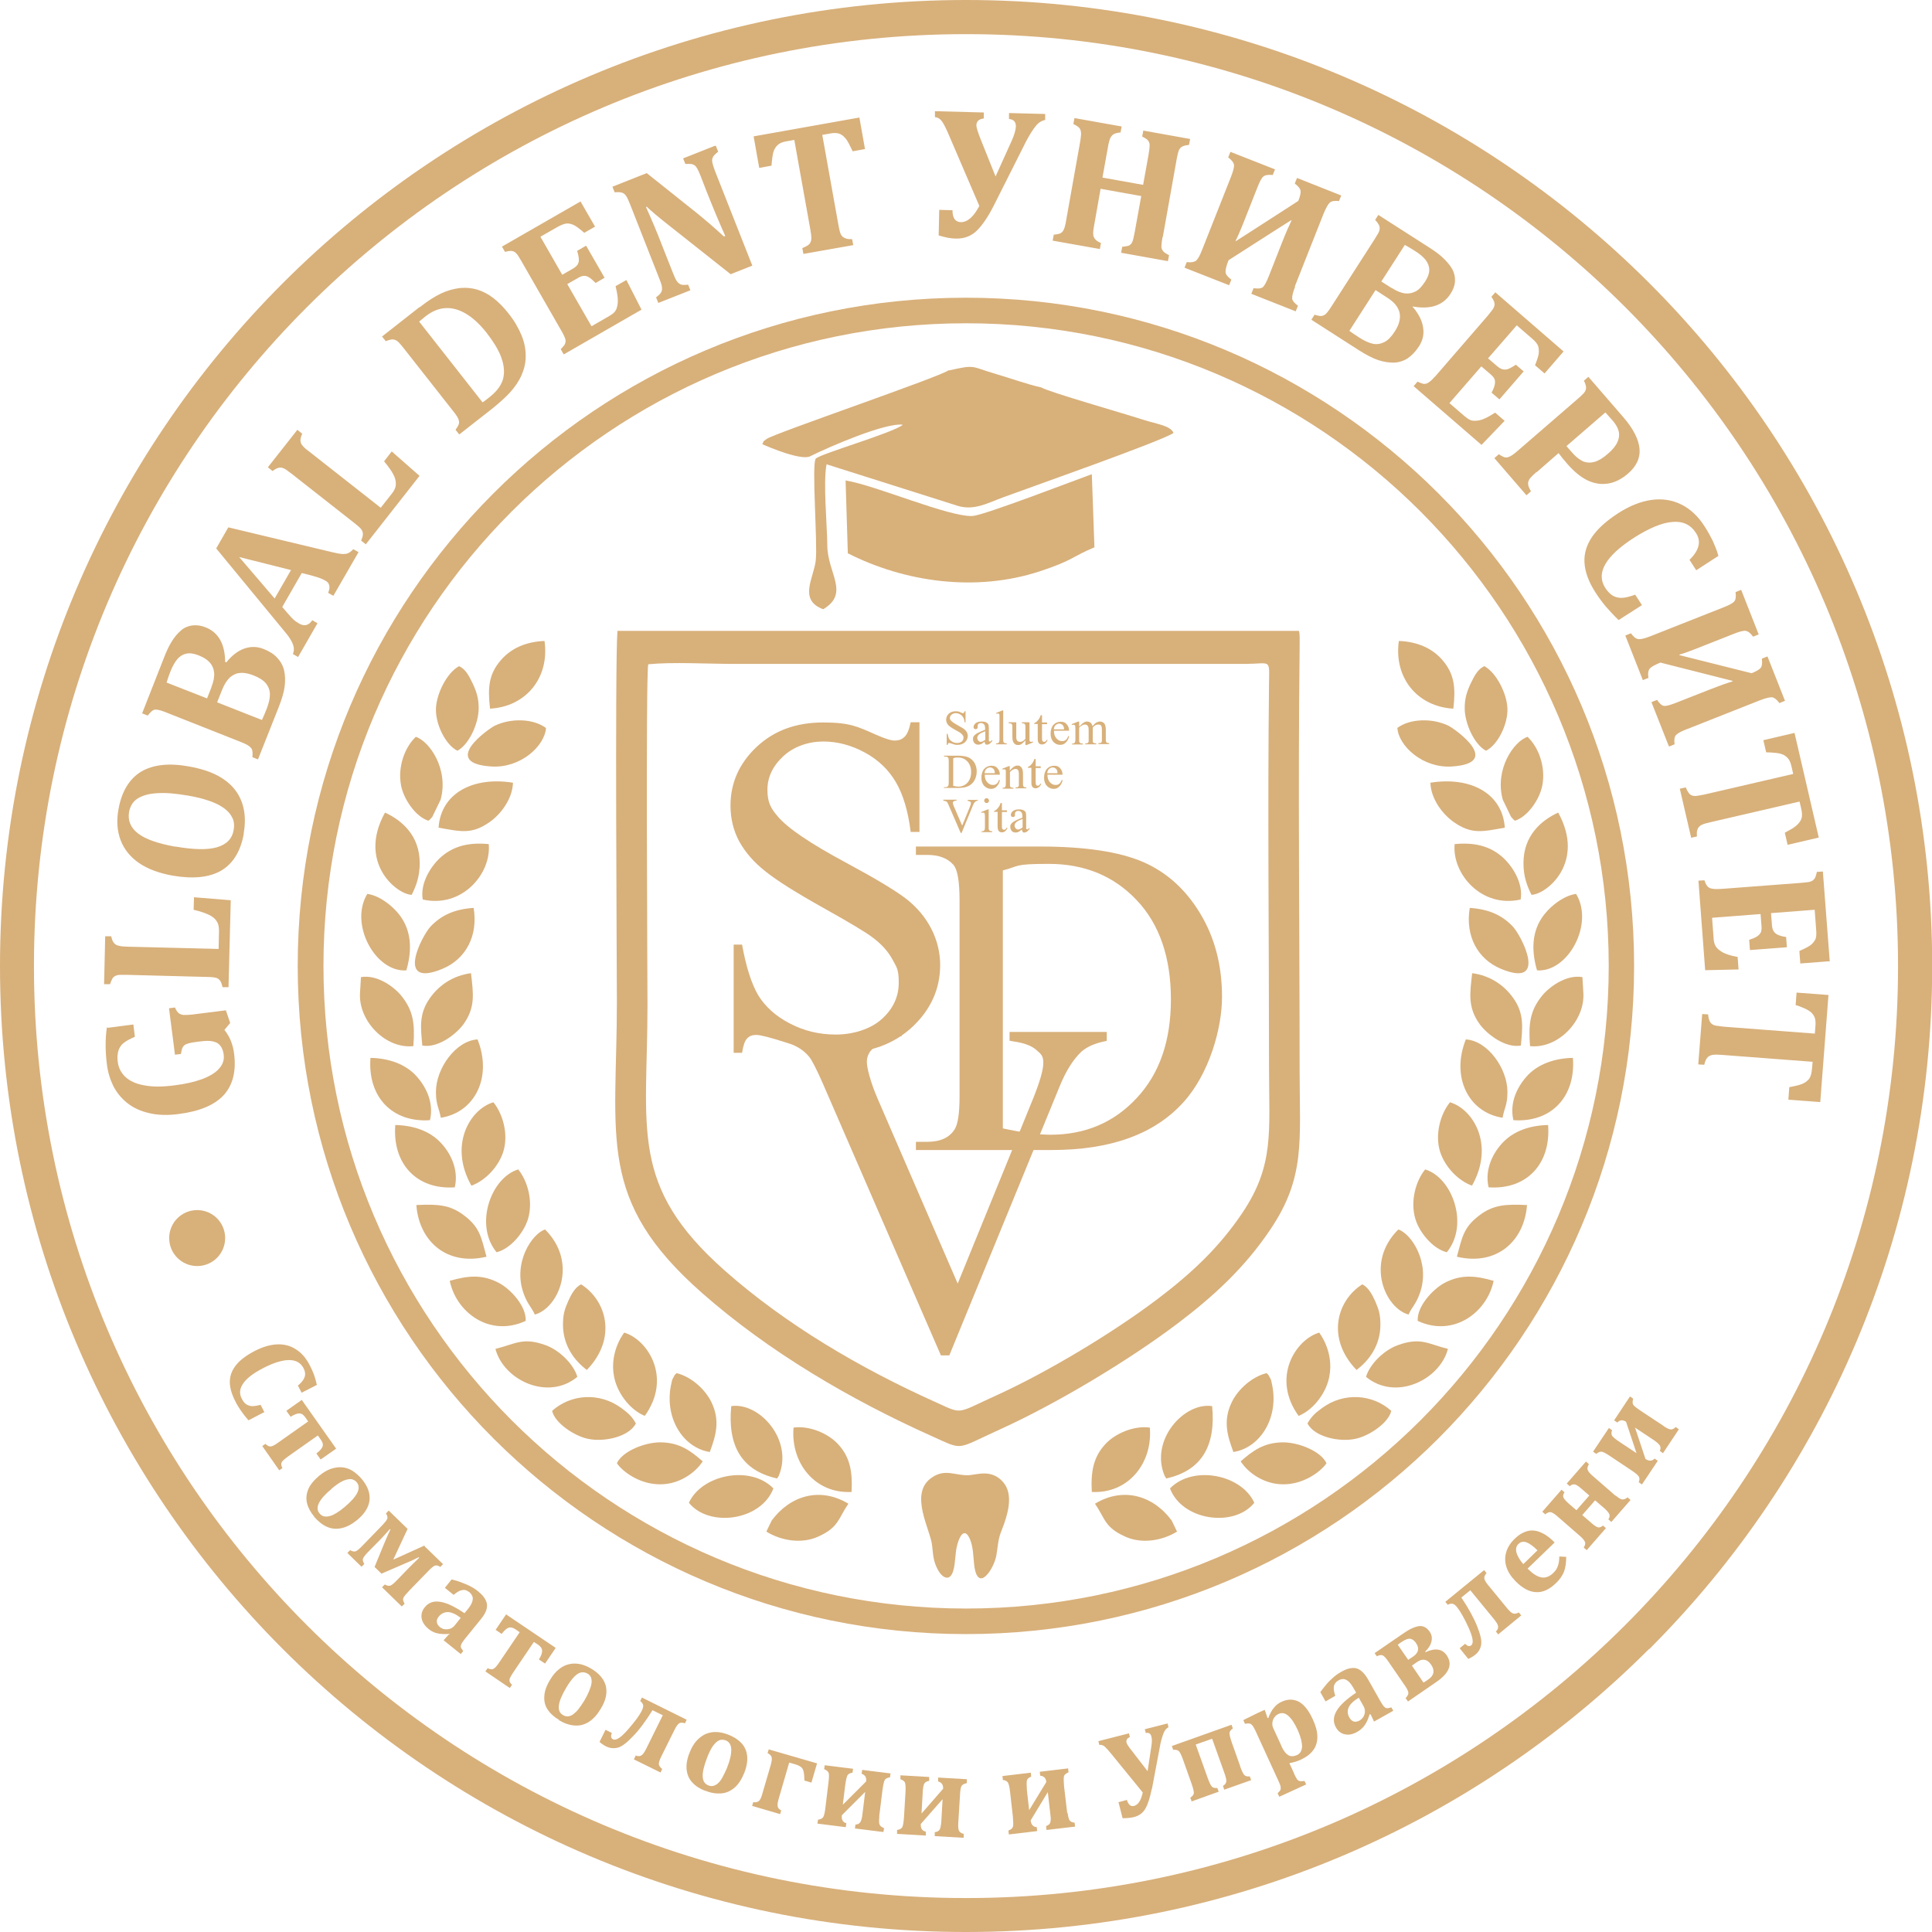<?xml version="1.0" encoding="UTF-8"?> <svg xmlns="http://www.w3.org/2000/svg" xmlns:xodm="http://www.corel.com/coreldraw/odm/2003" id="_Слой_1" version="1.1" viewBox="0 0 1035.7 1035.7"><defs><style> .st0 { fill-rule: evenodd; } .st0, .st1 { fill: #d8b07a; } </style></defs><path class="st1" d="M884,884c-93.7,93.7-223.2,151.7-366.2,151.7s-272.5-58-366.2-151.7C58,790.3,0,660.9,0,517.9S58,245.4,151.7,151.7C245.4,58,374.9,0,517.9,0s272.5,58,366.2,151.7c93.7,93.7,151.7,223.2,151.7,366.2s-58,272.5-151.7,366.2M517.9,1017.5c138,0,262.9-55.9,353.3-146.3,90.4-90.4,146.3-215.3,146.3-353.3s-55.9-262.9-146.3-353.3c-90.4-90.4-215.3-146.3-353.3-146.3S255,74.2,164.6,164.6C74.2,255,18.2,379.9,18.2,517.9s55.9,262.9,146.3,353.3c90.4,90.4,215.3,146.3,353.3,146.3Z"></path><path class="st1" d="M771.1,771.1c-64.8,64.8-154.4,104.9-253.3,104.9s-188.4-40.1-253.3-104.9c-64.8-64.8-104.9-154.4-104.9-253.3s40.1-188.4,104.9-253.3c64.8-64.8,154.4-104.9,253.3-104.9s188.4,40.1,253.3,104.9c64.8,64.8,104.9,154.4,104.9,253.3s-40.1,188.4-104.9,253.3M517.9,862.3c95.1,0,181.2-38.6,243.6-100.9,62.3-62.3,100.9-148.5,100.9-243.6s-38.6-181.2-100.9-243.6c-62.3-62.3-148.5-100.9-243.6-100.9s-181.2,38.6-243.6,100.9c-62.3,62.3-100.9,148.5-100.9,243.6s38.6,181.2,100.9,243.6c62.3,62.3,148.5,100.9,243.6,100.9Z"></path><path class="st0" d="M820.2,560.8c15,1.6,29.6-13.6,28.6-28.6l-.5-8.4c-8.9-1.5-18.1,5.5-21.8,10.2-6.2,7.8-7.2,14.6-6.3,26.7"></path><path class="st0" d="M824,520.2c16.6,1.1,30.7-24.9,20.9-41-7.4,1-15.2,7.8-18.6,13.2-5.4,8.4-5.1,18.4-2.3,27.9"></path><path class="st0" d="M815.2,482.1c1.5-9.1-4.9-18.5-10.2-23-6.7-5.7-14.9-7.6-25.2-6.6-1.5,15.8,14.3,34.5,35.4,29.7"></path><path class="st0" d="M815.3,560.5c.9-9.7,1.9-17.1-4.1-25.5-4.9-6.9-12.3-12-22-13.3-1.2,10.8-2.5,18.2,4,27.3,4,5.5,13.8,13,22.1,11.5"></path><path class="st0" d="M789.1,635.6c12.3-21.8.7-41-11.8-44.7-5.1,6.3-8.2,17.2-5.3,26.5,2.5,8,9.7,15.6,17.1,18.2"></path><path class="st0" d="M787.9,486.7c-2.5,15,4.2,27.5,16.8,32.7,25.6,10.6,10.9-17.8,6.3-22.7-5.8-6.1-12.8-9.3-23.1-10"></path><path class="st0" d="M796.7,402.4c6.2-3.1,11.7-14.1,11.4-22.6-.3-7.9-5.8-19.1-12.4-22.7-3.4,1.6-5.2,4.9-7.4,9.5-1.9,4.1-3.2,8-3.1,13.2,0,8,5.2,19.5,11.5,22.7"></path><path class="st0" d="M805.5,599.2c1-5.6,2.6-6.7,2.6-13.9,0-12.5-10.6-27.4-22.3-28.1-8.1,20.3,1.5,39.2,19.7,42"></path><path class="st0" d="M749.1,390.3c.7,9.6,13.6,21.6,29.2,20.6,27.7-1.8,1.6-20.1-1.7-21.8-8.6-4.2-20.6-4-27.5,1.1"></path><path class="st0" d="M816.7,462.7c0,7,1.8,12,4.3,17,8.2-.3,29.1-17.4,14.3-44.1-9.3,4.3-18.6,12.5-18.6,27.1"></path><path class="st0" d="M811.3,600.5c20.3,1.4,33.5-12.6,31.9-33.4-10.3.2-18.6,3.6-23.9,9-5.5,5.7-10.3,14.6-8,24.4"></path><path class="st0" d="M766.8,419.6c.3,8.8,6.6,16.9,12.4,21,9.9,7,15.8,5.1,27.5,3.1-1.3-18.8-18.9-27.5-39.9-24.1"></path><path class="st0" d="M779.1,379.9c1.3-11.3.6-18.5-5.8-26-5.5-6.4-13.5-9.9-23.4-10.3-2.8,19.6,9.8,35.2,29.2,36.3"></path><path class="st0" d="M812.1,440c7.1-2.3,13.3-11.7,14.7-18.9,1.9-10.1-2-20.5-7.9-26.1-7.3,2.3-17.8,17.4-13.3,33.7l4.4,9.1c.1.2.3.4.5.6,1.1,1.3.7.8,1.7,1.6"></path><path class="st0" d="M672.4,805.6c-10.7,13.4-38.6,9.7-45.2-7.7,12.4-12.7,38.4-7.4,45.2,7.7"></path><path class="st0" d="M755.1,704.7c-12.4-3.3-23.5-27.7-5.5-45.6,6.8,2.1,17.5,17.7,11.5,34.3-2,5.7-4.3,7.4-6,11.3"></path><path class="st0" d="M776.2,723.1c-4.3,16.7-28.1,28.1-43.9,15,1.9-6.7,9.5-14.2,16.8-16.9,12.5-4.6,16.4-.7,27.1,1.9"></path><path class="st0" d="M661.2,778.4c-3.3-8.9-5.7-16.9-.8-26.9,3.2-6.5,10.5-13.4,18.6-15.4,1,1,.8.6,1.7,2.3.9,1.7.5.8,1,2.8,4.4,18.4-6,35-20.6,37.2"></path><path class="st0" d="M775.6,671.3c-7.4-1.8-14.7-10.5-16.9-18-2.7-9.2.1-20,5.3-26.4,14.6,4.4,23.7,29.7,11.6,44.4"></path><path class="st0" d="M696.2,759.1c-14.8-20.5-1.7-40.9,10.9-44.7.2.2.4.2.5.6,0,0,8.7,11.4,4.3,25.8-2.3,7.5-8.4,15.2-15.7,18.2"></path><path class="st0" d="M740,710.1c0,11.1-6,19.2-12.8,24.3-16.5-17.1-10.4-37.4,3.1-45.9,3.3,1.7,5.2,5.3,6.9,9,1.9,4.3,2.8,7.2,2.8,12.6"></path><path class="st0" d="M745.8,756.4c-1.5,6.5-11.9,13.4-19.1,14.9-8.6,1.9-21.9-.9-25.8-8.2,2-3.6,4-5.5,7.7-8.2,11.9-8.8,27.4-7.5,37.3,1.5"></path><path class="st0" d="M585.3,799.9c-.6-11,.8-18.8,7.3-25.8,5-5.4,14.9-10,23.8-8.8,1.6,19.1-11.6,35.5-31,34.5"></path><path class="st0" d="M798,636.5c-2.3-9.8,2.6-19,8-24.4,5.4-5.5,13.6-8.8,23.9-9,1.6,20.8-11.5,34.8-31.9,33.4"></path><path class="st0" d="M800.7,686.6c-3.4,16.8-21.4,30.5-40.7,21.5-.5-7.7,8-16.8,13.9-20.1,9.1-5,17-4.2,26.7-1.4"></path><path class="st0" d="M625.1,792.5c-.1-.2-.3-.9-.4-.7,0,.1-.3-.5-.4-.7-8-19.2,10.6-39.6,25.5-37.3,2,20.8-5.2,34.5-24.7,38.8"></path><path class="st0" d="M630.9,821.1c-7.6,4.7-18.7,6.8-27.8,2.6-11-5-10.5-9.4-16.1-17.6,15-9.1,31.1-4.5,41.1,9l2.9,6Z"></path><path class="st0" d="M711.1,784.4l-.9,1.2c-3.9,4.6-12.5,10.2-22.4,10.1-9.8,0-18.5-5.8-22.7-12.3,6.4-5.6,12.3-10.1,22.7-10.2,8.3,0,20.3,4.7,23.3,11.2"></path><path class="st0" d="M818.6,646c-1.5,19.7-16.6,32.7-37.6,27.7,2.8-10.2,3.4-15.5,11.7-21.9,7.9-6.2,15-6.3,26-5.8"></path><path class="st0" d="M221.6,560.8c-15,1.6-29.6-13.6-28.6-28.6l.5-8.4c8.9-1.5,18.1,5.5,21.8,10.2,6.2,7.8,7.2,14.6,6.3,26.7"></path><path class="st0" d="M217.8,520.2c-16.6,1.1-30.7-24.9-20.9-41,7.4,1,15.2,7.8,18.6,13.2,5.4,8.4,5.1,18.4,2.3,27.9"></path><path class="st0" d="M226.6,482.1c-1.5-9.1,4.9-18.5,10.2-23,6.7-5.7,14.9-7.6,25.2-6.6,1.5,15.8-14.3,34.5-35.4,29.7"></path><path class="st0" d="M226.4,560.5c-.9-9.7-1.9-17.1,4.1-25.5,4.9-6.9,12.3-12,22-13.3,1.2,10.8,2.5,18.2-4,27.3-4,5.5-13.8,13-22.1,11.5"></path><path class="st0" d="M252.7,635.6c-12.3-21.8-.7-41,11.8-44.7,5.1,6.3,8.2,17.2,5.3,26.5-2.5,8-9.7,15.6-17.1,18.2"></path><path class="st0" d="M253.9,486.7c2.5,15-4.2,27.5-16.8,32.7-25.6,10.6-10.9-17.8-6.3-22.7,5.8-6.1,12.8-9.3,23.1-10"></path><path class="st0" d="M245.1,402.4c-6.2-3.1-11.7-14.1-11.4-22.6.3-7.9,5.8-19.1,12.4-22.7,3.4,1.6,5.2,4.9,7.4,9.5,1.9,4.1,3.2,8,3.1,13.2,0,8-5.2,19.5-11.5,22.7"></path><path class="st0" d="M236.3,599.2c-1-5.6-2.6-6.7-2.6-13.9,0-12.5,10.6-27.4,22.3-28.1,8.1,20.3-1.5,39.2-19.7,42"></path><path class="st0" d="M292.7,390.3c-.7,9.6-13.6,21.6-29.3,20.6-27.7-1.8-1.6-20.1,1.7-21.8,8.6-4.2,20.6-4,27.5,1.1"></path><path class="st0" d="M225,462.7c0,7-1.8,12-4.3,17-8.2-.3-29.1-17.4-14.3-44.1,9.3,4.3,18.6,12.5,18.6,27.1"></path><path class="st0" d="M230.5,600.5c-20.3,1.4-33.5-12.6-31.9-33.4,10.3.2,18.6,3.6,23.9,9,5.5,5.7,10.3,14.6,8,24.4"></path><path class="st0" d="M275,419.6c-.3,8.8-6.6,16.9-12.4,21-9.9,7-15.8,5.1-27.5,3.1,1.3-18.8,18.9-27.5,39.9-24.1"></path><path class="st0" d="M262.7,379.9c-1.3-11.3-.7-18.5,5.8-26,5.5-6.4,13.5-9.9,23.4-10.3,2.8,19.6-9.8,35.2-29.2,36.3"></path><path class="st0" d="M229.7,440c-7.1-2.3-13.3-11.7-14.7-18.9-1.9-10.1,2-20.5,7.9-26.1,7.3,2.3,17.8,17.4,13.3,33.7l-4.4,9.1c-.1.2-.3.4-.5.6-1.1,1.3-.7.8-1.7,1.6"></path><path class="st0" d="M369.3,805.6c10.8,13.4,38.7,9.7,45.3-7.7-12.4-12.7-38.4-7.4-45.3,7.7"></path><path class="st0" d="M286.7,704.7c12.5-3.3,23.5-27.7,5.5-45.6-6.8,2.1-17.5,17.7-11.5,34.3,2,5.7,4.3,7.4,6,11.3"></path><path class="st0" d="M265.6,723.1c4.3,16.7,28.1,28.1,43.9,15-1.9-6.7-9.5-14.2-16.8-16.9-12.5-4.6-16.4-.7-27.1,1.9"></path><path class="st0" d="M380.5,778.4c3.3-8.9,5.7-16.9.8-26.9-3.2-6.5-10.5-13.4-18.6-15.4-1,1-.8.6-1.7,2.3-.9,1.7-.5.8-1,2.8-4.4,18.4,6,35,20.6,37.2"></path><path class="st0" d="M266.2,671.3c7.4-1.8,14.7-10.5,16.9-18,2.7-9.2-.1-20-5.3-26.4-14.6,4.4-23.7,29.7-11.6,44.4"></path><path class="st0" d="M345.6,759.1c14.8-20.5,1.7-40.9-10.9-44.7-.2.2-.4.2-.5.6,0,0-8.7,11.4-4.3,25.8,2.3,7.5,8.4,15.2,15.7,18.2"></path><path class="st0" d="M301.8,710.1c0,11.1,6,19.2,12.8,24.3,16.5-17.1,10.4-37.4-3.1-45.9-3.3,1.7-5.2,5.3-6.9,9-1.9,4.3-2.8,7.2-2.8,12.6"></path><path class="st0" d="M296,756.4c1.5,6.5,11.9,13.4,19.1,14.9,8.5,1.9,21.9-.9,25.8-8.2-2-3.6-4-5.5-7.7-8.2-11.9-8.8-27.4-7.5-37.3,1.5"></path><path class="st0" d="M456.5,799.9c.6-11-.8-18.8-7.3-25.8-5-5.4-14.9-10-23.8-8.8-1.6,19.1,11.6,35.5,31,34.5"></path><path class="st0" d="M243.8,636.5c2.3-9.8-2.6-19-8-24.4-5.4-5.5-13.6-8.8-23.9-9-1.6,20.8,11.5,34.8,31.9,33.4"></path><path class="st0" d="M241.1,686.6c3.4,16.8,21.3,30.5,40.7,21.5.5-7.7-7.9-16.8-13.9-20.1-9.1-5-17-4.2-26.7-1.4"></path><path class="st0" d="M416.7,792.5c.1-.2.3-.9.4-.7,0,.1.3-.5.4-.7,8-19.2-10.6-39.6-25.5-37.3-2,20.8,5.2,34.5,24.7,38.8"></path><path class="st0" d="M410.9,821.1c7.6,4.7,18.7,6.8,27.8,2.6,11-5,10.5-9.4,16.1-17.6-15.1-9.1-31.1-4.5-41.1,9l-2.9,6Z"></path><path class="st0" d="M330.7,784.4l.9,1.2c3.9,4.6,12.5,10.2,22.4,10.1,9.8,0,18.5-5.8,22.7-12.3-6.4-5.6-12.3-10.1-22.7-10.2-8.3,0-20.3,4.7-23.3,11.2"></path><path class="st0" d="M223.2,646c1.5,19.7,16.6,32.7,37.6,27.7-2.8-10.2-3.4-15.5-11.7-21.9-7.9-6.2-15-6.3-26-5.8"></path><path class="st0" d="M331,338.3c-1.4,16.7-.3,186.2-.3,198.8,0,73-11.1,106.1,45.6,156,35.9,31.6,79.5,57.2,123.7,77,16.8,7.5,12,7.1,36.2-3.9,30.4-13.8,69.2-37.1,95.2-56.8,19-14.4,35.7-29.6,49.6-50.3,18.9-28,15.7-47.5,15.7-84.9,0-74.2-.9-152.7,0-226.3,0-5.3.2-8.2-.4-9.7h-365.4ZM347.5,356.1c-1.4,7.4-.4,170.7-.4,182.6,0,66.7-10.1,96.9,41.5,142.5,32.7,28.9,72.4,52.2,112.6,70.3,15.3,6.9,10.9,6.5,33-3.5,27.7-12.6,63-33.9,86.7-51.9,17.3-13.1,32.5-27.1,45.1-45.9,17.2-25.6,14.3-43.4,14.3-77.6,0-67.8-.8-139.5,0-206.7.2-12.9.9-10.1-12.4-10h-274.6c-13.8,0-32.7-1.1-45.8.2Z"></path><path class="st0" d="M508.6,198.4c-2.5,2.9-93.8,34-97.6,36.9-3.3,2.5-.8.4-2.4,2.8,4,1.8,21,8.9,25.7,6.5,10.7-5.3,40.6-18.2,49.7-16.9-5.5,4.5-44.5,15.6-46.7,18.2-2.3,2.8,1.1,45.8,0,54.6-1,9.2-9.5,21.1,4,26.1,14.4-8.6,2.3-19.2,2.2-34.2-.1-11.2-2.3-33.8-.4-43.5l70.4,22.3c8.7,2.6,15.9-1.5,24-4.5,13.2-4.9,85.3-30.2,91.6-34.6-1.6-3.9-8.7-4.7-16-7-10.7-3.5-50.8-14.9-54.9-17.4-7.7-1.7-16.7-5-24.6-7.3-13.3-3.9-10.4-5.1-24.9-1.8"></path><path class="st0" d="M453.3,257.5l1.2,39.1c30.5,15.5,68.6,20.9,102.8,9.7,18-5.9,17.4-7.9,29.4-12.9l-1.4-39.2c-10.2,3.7-57.5,21.9-63.8,22.4-12.5.8-52.5-16.6-68.1-19"></path><path class="st1" d="M912.5,543.6l3.2.2c.1,1.4.3,2.5.7,3.3.3.8.8,1.5,1.4,1.9.7.5,1.5.8,2.6.9,1,.2,2.4.3,3.9.5l48.6,3.7.3-3.9c.2-2,0-3.5-.3-4.5-.4-1.1-1-2-1.9-2.9-.9-.8-2.2-1.6-3.8-2.3-1.6-.7-3.1-1.3-4.6-1.7l.5-6.7,17.1,1.3-4.4,57.4-17.1-1.3.5-6.7c2.3-.4,3.9-.8,5-1.1,1.1-.3,2-.6,2.7-1,.8-.4,1.4-.8,1.9-1.3.5-.5,1-.9,1.3-1.5.3-.5.6-1.2.8-2,.2-.8.4-1.9.5-3.2l.3-3.5-48.6-3.7c-1.7-.1-3-.2-3.9-.1-.9,0-1.6.1-2.2.4-.6.2-1,.5-1.4.8-.4.4-.7.9-1.1,1.5-.3.6-.6,1.5-.9,2.7l-3.2-.2,2.1-26.9ZM980.6,515.3l-15.5,1.2-.5-6.7c3-1.3,5-2.4,6.1-3.2,1-.8,1.8-1.8,2.4-2.9.6-1.1.7-2.9.5-5.4l-.8-10.6-23.4,1.8.5,6.4c.1,1.4.4,2.5.9,3.3.5.8,1.2,1.4,2.2,1.9,1,.5,2.5.9,4.5,1.2l.4,5.5-19.8,1.5-.4-5.5c1.9-.6,3.3-1.2,4.2-1.8.9-.6,1.6-1.3,2-2.1.4-.8.5-2,.4-3.5l-.5-6.4-26,2,.8,10.6c0,1.1.2,2.1.4,2.9.2.8.5,1.4.9,2,.4.6.9,1.1,1.6,1.7.7.5,1.4,1,2.1,1.4.8.4,1.7.8,2.9,1.2,1.2.4,2.9.8,5,1.2l.5,6.7-17.9.4-3.6-48,3.2-.2c.4,1.2.8,2.1,1.3,2.8.4.7,1,1.1,1.7,1.4.7.3,1.6.4,2.6.5,1,0,2.3,0,3.9-.1l42.1-3.2c1.5-.1,2.8-.3,3.8-.4,1-.1,1.9-.4,2.5-.8.6-.4,1.1-.9,1.5-1.7.3-.7.6-1.7.9-3l3.2-.2,3.7,48.4ZM900.6,422.8l3.1-.7c.5,1.3,1.1,2.3,1.6,3,.5.7,1.2,1.2,1.9,1.4.8.2,1.7.3,2.7.1,1-.1,2.3-.4,3.9-.7l47.5-11-.9-3.9c-.4-1.9-1-3.3-1.7-4.2-.7-.9-1.6-1.6-2.7-2.2-1.1-.5-2.6-.9-4.3-1-1.7-.2-3.4-.3-4.9-.3l-1.5-6.5,16.7-3.9,13,56.1-16.7,3.9-1.5-6.5c2-1.1,3.5-1.9,4.4-2.5.9-.6,1.7-1.2,2.3-1.8.6-.6,1.1-1.2,1.5-1.8.4-.6.6-1.2.8-1.8.2-.6.2-1.3.2-2.2,0-.8-.2-1.9-.5-3.2l-.8-3.4-47.5,11c-1.7.4-2.9.7-3.8,1-.8.3-1.5.6-2,1-.5.4-.8.8-1.1,1.2-.3.5-.4,1-.6,1.7-.1.7-.1,1.6,0,2.8l-3.1.7-6.1-26.3ZM904.2,390.9c-3.1,1.2-5,2.3-5.8,3.2-.8.9-1,2.6-.7,4.9l-3,1.2-9.4-23.8,3-1.2c1.4,2,2.6,3.1,3.7,3.2,1.1.2,3.3-.4,6.6-1.7l17.8-7c5.4-2.1,9.5-3.6,12.4-4.4v-.3c0,0-38.7-9.8-38.7-9.8-3,1.2-4.9,2.3-5.7,3.2-.8,1-1.1,2.6-.7,5l-3,1.2-9.4-23.9,3-1.2c1.4,1.9,2.6,2.9,3.9,3.1,1.3.2,3.4-.3,6.5-1.5l39.2-15.5c3.1-1.2,5.1-2.3,5.8-3.2.8-.9,1-2.6.7-5l3-1.2,9.4,23.9-3,1.2c-1.4-1.9-2.8-3-4-3.1-1.2-.2-3.4.4-6.4,1.6l-20,7.9c-3.8,1.5-6.8,2.6-9.1,3.2v.3c.1,0,38.7,9.7,38.7,9.7,2.5-1,4.2-2,4.9-2.9.7-.9.9-2.5.6-4.9l3-1.2,9.4,23.8-3,1.2c-1.4-1.9-2.7-2.9-3.9-3.1-1.2-.1-3.4.4-6.5,1.6l-39.2,15.5ZM921.2,298l-11.9,7.7-3.6-5.6c2.7-2.6,4.3-5.2,4.8-7.5.6-2.4.1-4.7-1.4-7-2.8-4.3-7-6.3-12.5-5.8-5.6.4-12.5,3.3-20.7,8.5-7.6,4.9-12.7,9.6-15.3,14.1-2.6,4.5-2.6,8.8-.1,12.7,1.3,2,2.7,3.4,4.2,4.3,1.5.8,3.1,1.2,5,1.1,1.8-.1,4.1-.7,6.9-1.7l3.6,5.6-12.5,8c-2.6-2.5-4.9-5-6.9-7.3-1.9-2.3-3.8-4.8-5.5-7.5-3.7-5.7-5.6-11-5.9-16-.3-4.9,1.2-9.6,4.2-14,3.1-4.4,7.8-8.6,14.2-12.7,6-3.8,11.8-6.1,17.5-6.9,5.7-.8,11,0,15.9,2.4,4.9,2.4,9.1,6.3,12.6,11.8,1.8,2.8,3.2,5.4,4.4,7.8,1.1,2.5,2.2,5.1,3,8ZM839.7,239.1l2.8,3.2c2.1,2.5,4.2,4.1,6.1,5,2,.8,4,.9,6.2.3,2.1-.6,4.5-2,7.1-4.3,2.6-2.2,4.3-4.3,5.2-6.4.9-2,1.1-4,.6-5.9-.5-1.9-1.7-3.9-3.6-6-1.5-1.7-2.7-3-3.5-3.9l-20.8,18ZM823.7,253c-1.6,1.4-2.7,2.5-3.3,3.2-.6.7-.9,1.4-1.1,2-.2.6-.1,1.3,0,2.1.2.8.7,1.8,1.4,3.1l-2.4,2.1-17.2-19.9,2.4-2.1c1,.7,1.9,1.2,2.7,1.5.8.3,1.5.3,2.2.1.7-.2,1.5-.6,2.4-1.2.8-.6,1.9-1.4,3-2.4l31.9-27.6c1.2-1,2.1-1.9,2.8-2.6.8-.7,1.2-1.4,1.5-2.1.3-.7.3-1.4.2-2.2-.2-.8-.5-1.8-1.1-2.9l2.4-2.1,18.6,21.5c5.4,6.2,8.3,11.9,8.8,16.9.5,5-1.6,9.6-6.3,13.6-3.3,2.8-6.8,4.6-10.4,5.2-3.7.6-7.3.1-11-1.6-3.6-1.7-7.2-4.6-10.8-8.7-2.1-2.4-3.7-4.4-4.9-6l-11.8,10.3ZM838.2,188.4l-10.2,11.8-5.1-4.4c1.2-3,1.9-5.2,2-6.5.1-1.3,0-2.6-.3-3.7-.4-1.2-1.5-2.6-3.4-4.2l-8.1-7-15.4,17.7,4.9,4.2c1.1.9,2.1,1.5,3,1.7.9.2,1.8.2,2.9-.2,1-.4,2.4-1.1,4.1-2.3l4.2,3.6-13,15-4.2-3.6c.9-1.7,1.5-3.2,1.7-4.3.2-1.1.2-2.1-.1-2.9-.3-.8-1-1.7-2.2-2.7l-4.9-4.2-17.1,19.7,8,6.9c.9.7,1.6,1.3,2.3,1.7.7.4,1.4.7,2.1.8.7.1,1.5.1,2.3,0,.8,0,1.7-.3,2.5-.5.8-.2,1.8-.7,2.9-1.2,1.1-.6,2.6-1.4,4.4-2.6l5.1,4.4-12.4,12.9-36.4-31.5,2.1-2.4c1.1.5,2.1.9,2.9,1.1.8.2,1.5.1,2.2-.2.7-.3,1.4-.8,2.2-1.5.8-.7,1.6-1.7,2.7-2.8l27.6-31.9c1-1.2,1.8-2.2,2.4-3,.6-.8,1-1.6,1.2-2.3.2-.7.1-1.4-.1-2.2-.3-.8-.8-1.7-1.5-2.7l2.1-2.4,36.7,31.8ZM723.4,177.4c1.6,1.1,3.4,2.4,5.5,3.7,2.6,1.7,5,2.7,7.1,3.2,2.1.4,4.1.1,6.1-.9,2-1,3.8-2.9,5.6-5.7,1.3-2,2.1-3.8,2.5-5.6.4-1.7.4-3.3,0-4.8-.4-1.5-1.2-2.9-2.3-4.2-1.1-1.3-2.7-2.6-4.8-3.9l-5.7-3.7-14,21.8ZM746,154.3c2.7,1.8,5.1,2.7,7.2,3,2.1.2,4-.2,5.7-1.1,1.8-.9,3.4-2.7,5.1-5.3,1.5-2.3,2.2-4.4,2.2-6.2,0-1.9-.7-3.7-1.9-5.3-1.3-1.6-3.1-3.2-5.5-4.7-1.9-1.2-3.8-2.4-5.7-3.4l-12.6,19.6,5.5,3.5ZM757.5,164.7c3.1,3.7,4.9,7.3,5.4,10.9.6,3.6-.2,7-2.3,10.2-1.8,2.7-3.8,4.8-6,6.3-2.2,1.4-4.7,2.2-7.4,2.3-2.7,0-5.5-.4-8.5-1.4-2.9-1-6.4-2.8-10.3-5.3l-25.4-16.3,1.7-2.7c1.2.4,2.2.6,3,.7.8,0,1.5-.1,2.2-.5.7-.4,1.3-1,1.9-1.8.6-.8,1.4-1.9,2.2-3.2l22.8-35.5c.8-1.3,1.5-2.4,2-3.3.5-.9.8-1.7.8-2.5,0-.7,0-1.5-.5-2.2-.4-.7-1-1.6-1.9-2.5l1.7-2.7,27,17.3c3.1,2,5.5,3.7,7.2,5.3,2.3,2.1,4.1,4.2,5.4,6.4,1.1,2,1.6,4.2,1.5,6.4-.1,2.3-.9,4.6-2.4,6.9-4,6.2-10.7,8.5-20.2,6.8l-.2.4ZM694.3,153.6c-1.2,3.1-1.7,5.2-1.6,6.4.1,1.2,1.2,2.5,3.1,3.9l-1.2,3-23.8-9.4,1.2-3c2.4.3,4,.2,4.9-.5.9-.7,2-2.7,3.3-6l7-17.8c2.1-5.4,3.9-9.4,5.2-12.1h-.3c0-.1-33.5,21.4-33.5,21.4-1.2,3-1.7,5.1-1.6,6.4.1,1.3,1.2,2.6,3.1,4l-1.2,3-23.9-9.4,1.2-3c2.3.3,3.9,0,4.9-.7,1-.8,2.1-2.7,3.3-5.8l15.5-39.2c1.2-3.1,1.8-5.3,1.6-6.5-.2-1.2-1.2-2.5-3.1-3.9l1.2-3,23.9,9.4-1.2,3c-2.4-.2-4.1,0-5,.8-1,.8-2,2.7-3.2,5.8l-7.9,20c-1.5,3.8-2.8,6.7-3.9,8.8h.3c0,.1,33.4-21.5,33.4-21.5,1-2.5,1.4-4.4,1.2-5.5-.2-1.1-1.2-2.4-3.1-3.8l1.2-3,23.7,9.4-1.2,3c-2.3-.3-4,0-4.9.8-.9.8-2,2.7-3.3,5.8l-15.5,39.2ZM623.2,127c-.4,2.5-.6,4.2-.6,5.1,0,.9.3,1.8.9,2.5.5.7,1.6,1.4,3.2,2.2l-.6,3.2-25.1-4.5.6-3.2c1.9-.2,3.2-.4,3.9-.8.6-.4,1.1-1,1.5-1.8.4-.9.8-2.6,1.3-5.3l3.5-19.3-21.8-3.9-3.4,19.3c-.2,1.1-.4,2.2-.5,3.1-.1,1-.1,1.8,0,2.4,0,.6.3,1.2.6,1.7.3.5.8.9,1.3,1.4.6.4,1.3.8,2.2,1.2l-.6,3.2-25.3-4.5.6-3.2c1.3-.1,2.3-.3,3-.5.8-.3,1.4-.7,1.8-1.3.5-.6.8-1.4,1.1-2.4.3-1,.6-2.3.8-3.8l7.4-41.5c.3-1.5.4-2.8.5-3.8.1-1,0-1.9-.2-2.6-.2-.7-.6-1.3-1.2-1.8-.6-.5-1.5-1.1-2.7-1.6l.6-3.2,25.3,4.5-.6,3.2c-1.8.2-3,.5-3.8,1-.7.5-1.3,1.2-1.7,2-.4.9-.9,2.6-1.3,5.1l-2.9,16.1,21.8,3.9,2.9-16.1c.4-2.4.6-4.1.6-5.1,0-1-.3-1.8-.8-2.5-.5-.7-1.6-1.4-3.2-2.2l.6-3.2,25.1,4.5-.6,3.2c-1.5.1-2.6.4-3.3.7-.7.3-1.3.8-1.7,1.4-.4.6-.7,1.4-.9,2.2-.2.8-.5,2.1-.8,3.8l-7.4,41.5ZM533,109.7c-3.1,6.2-6.2,10.8-9.2,13.8-3,3-6.8,4.5-11.4,4.4-2.6,0-5.6-.6-9.2-1.7l.3-13.7,7.1.2c0,4.2,1.5,6.3,4.5,6.4,3.5,0,6.8-2.8,9.9-8.7l-16.1-37.5c-1.6-3.8-2.9-6.4-3.9-7.8-1-1.4-2.3-2.2-3.8-2.3v-3.2c0,0,26.2.7,26.2.7v3.2c-2.6.3-3.9,1.5-4,3.6,0,1.2.8,3.8,2.4,7.8l7.9,19.7,8.5-18.8c1.5-3.3,2.3-6,2.4-8,0-2.5-1.2-3.8-3.7-4v-3.2c0,0,19.4.5,19.4.5v3.2c-1.9.4-3.6,1.4-5,3.2-1.5,1.8-3.2,4.5-5.1,8l-17.2,34.2ZM430.7,136.2l-.6-3.2c1.3-.5,2.3-1,3-1.5.7-.5,1.2-1.1,1.5-1.9.3-.7.4-1.6.3-2.7,0-1.1-.3-2.4-.5-3.9l-8.6-48-3.9.7c-1.9.3-3.4.8-4.3,1.5-.9.6-1.7,1.5-2.3,2.6-.6,1.1-1,2.5-1.2,4.2-.3,1.7-.4,3.3-.5,4.8l-6.6,1.2-3-16.9,56.7-10.1,3,16.9-6.6,1.2c-1-2.1-1.8-3.6-2.3-4.6-.5-1-1.1-1.8-1.6-2.4-.6-.6-1.1-1.2-1.7-1.6-.6-.4-1.1-.7-1.8-.9-.6-.2-1.3-.3-2.2-.3s-1.9.1-3.2.4l-3.5.6,8.6,48c.3,1.7.6,3,.8,3.8.3.9.5,1.6.9,2.1.4.5.7.9,1.2,1.1.4.3,1,.5,1.7.7.7.2,1.6.2,2.8.2l.6,3.2-26.6,4.7ZM383.8,78.3l1.2,3c-1.1.9-1.8,1.5-2.2,2-.4.5-.7,1-.9,1.6-.2.6-.2,1.4,0,2.4.2,1,.7,2.5,1.4,4.4l20,50.7-11.6,4.6-34.5-27.3c-4.7-3.7-8.2-6.7-10.5-8.9l-.4.2c2.9,6.4,5.8,13.2,8.6,20.5l5.8,14.7c.9,2.3,1.6,3.8,2.2,4.6.6.8,1.3,1.4,2.1,1.7.8.3,2.1.3,3.9.1l1.2,3-17.2,6.8-1.2-3c1-.8,1.8-1.4,2.3-2.1.5-.6.8-1.3.9-2.1,0-.7,0-1.6-.3-2.6-.3-1-.7-2.2-1.3-3.6l-15.5-39.4c-.9-2.3-1.6-3.8-2.2-4.6-.5-.8-1.2-1.4-2.1-1.7-.9-.3-2.2-.4-4-.2l-1.2-3,18.4-7.3,27.1,21.6c1.7,1.4,3.9,3.2,6.7,5.6,2.8,2.4,5.3,4.7,7.6,6.8l.7-.3c-3.2-7.1-6.5-15-9.9-23.6l-3.3-8.5c-.8-2-1.4-3.4-1.9-4.2-.5-.8-1-1.4-1.5-1.7-.5-.3-1.1-.5-1.7-.6-.7-.1-1.7,0-3.1,0l-1.2-3,17.2-6.8ZM311.2,108l7.8,13.5-5.8,3.3c-2.5-2.2-4.3-3.5-5.5-4.1-1.2-.6-2.4-.9-3.6-.9-1.2,0-2.9.6-5.1,1.8l-9.3,5.3,11.7,20.4,5.6-3.2c1.2-.7,2.1-1.5,2.6-2.2.5-.8.8-1.7.7-2.8,0-1.1-.3-2.6-.9-4.6l4.8-2.8,9.9,17.2-4.8,2.8c-1.4-1.4-2.5-2.4-3.5-3-1-.6-1.9-.9-2.8-.8-.9,0-2,.4-3.3,1.2l-5.6,3.2,13,22.6,9.2-5.3c1-.6,1.8-1.1,2.4-1.6.6-.5,1.1-1.1,1.4-1.7.4-.6.6-1.3.8-2.2.2-.8.3-1.7.3-2.5,0-.8,0-1.9-.2-3.2-.2-1.3-.5-2.9-1-5l5.8-3.3,8.1,15.9-41.7,24-1.6-2.8c.9-.9,1.5-1.7,2-2.3.4-.7.6-1.4.6-2.1,0-.8-.3-1.6-.7-2.5-.4-.9-1-2.1-1.8-3.4l-21-36.6c-.8-1.3-1.4-2.4-2-3.3-.6-.9-1.2-1.5-1.8-1.9-.6-.4-1.3-.6-2.1-.6-.8,0-1.8.2-3.1.5l-1.6-2.8,42.1-24.2ZM258.7,215.7c.5-.3,1.7-1.2,3.6-2.7,2.8-2.2,4.9-4.5,6.1-6.8,1-1.7,1.5-3.5,1.7-5.4.3-3.1-.3-6.4-1.6-9.8-1.5-3.8-4-7.9-7.5-12.4-3.8-4.9-7.7-8.4-11.5-10.6-3.8-2.2-7.5-3.1-11.1-2.8-3.6.3-7,1.8-10.3,4.4-1.6,1.3-2.7,2.2-3.4,2.8l34,43.3ZM225,164.7c4.3-3.4,8.1-5.8,11.5-7.4,3.4-1.6,6.8-2.5,10.1-2.9,3.4-.3,6.5,0,9.4.9,2.9.9,5.8,2.4,8.5,4.5,2.7,2.1,5.4,4.8,8,8.1,3.2,4,5.5,8,7.1,11.9,1.6,3.9,2.3,7.7,2.2,11.5,0,3.3-.8,6.6-2.2,9.8-1.4,3.2-3.5,6.3-6.2,9.3-2.4,2.6-5.6,5.5-9.7,8.8l-17.5,13.7-2-2.5c.7-1,1.3-1.9,1.6-2.6.3-.7.4-1.5.2-2.2-.1-.7-.5-1.6-1-2.4-.6-.9-1.3-1.9-2.3-3.1l-26.1-33.2c-.9-1.2-1.8-2.2-2.5-3-.7-.8-1.4-1.3-2.1-1.6-.7-.3-1.4-.4-2.2-.3-.8.1-1.8.4-3,.9l-2-2.5,20-15.7ZM159.5,230.5l2.5,2c-.5,1.1-.8,2.1-.9,2.8-.1.8,0,1.5.2,2.2.3.7.8,1.4,1.5,2.1.7.7,1.7,1.6,3,2.5l38.3,30.1,5.9-7.5c1.2-1.5,1.9-2.9,2.1-4.1.2-1.3.1-2.6-.3-4-.4-1.4-1.3-3-2.4-4.7-1.2-1.7-2.3-3.2-3.5-4.6l4.1-5.3,14.9,13.1-28.8,36.7-2.5-2c.5-1.2.8-2.1.9-2.9.1-.8,0-1.5-.3-2.2-.3-.7-.8-1.4-1.6-2.1-.8-.7-1.8-1.6-3-2.5l-33.1-26c-1.2-.9-2.3-1.7-3.1-2.3-.9-.6-1.7-.9-2.4-1.1-.7-.1-1.4,0-2.2.2-.7.3-1.6.8-2.7,1.6l-2.5-2,15.9-20.2ZM147.2,320.9l8.8-15.3-27.8-7,19,22.2ZM161.7,307.3l-10.4,18.1,3.2,3.7c.9,1.1,1.8,2,2.7,2.9.9.9,2,1.6,3.2,2.3,2.8,1.6,5.1,1,7-1.8l2.8,1.6-10.4,18.1-2.8-1.6c.5-1.1.6-2.2.5-3.4-.2-1.2-.6-2.3-1.3-3.6-.7-1.3-1.8-2.9-3.4-4.8l-36.9-44.8,6.5-11.3,55.6,13.3c2.5.6,4.3.9,5.4,1,1.1,0,2.2,0,3.1-.4.9-.4,1.9-1.1,2.9-2.2l2.8,1.6-13.5,23.4-2.8-1.6c.7-1.6.9-2.9.6-4-.2-1.1-1-2-2.2-2.6-.9-.5-1.9-1-3.1-1.4-1.2-.4-2.7-.9-4.6-1.4l-4.8-1.2ZM140.4,386c.8-1.7,1.7-3.8,2.6-6.1,1.1-2.9,1.7-5.4,1.7-7.6,0-2.1-.7-4.1-2-5.8-1.4-1.7-3.6-3.2-6.7-4.4-2.2-.9-4.2-1.3-5.9-1.4-1.8,0-3.4.2-4.7,1-1.4.7-2.6,1.7-3.6,3.1-1,1.3-2,3.1-2.9,5.4l-2.5,6.3,24.1,9.5ZM113.3,368.4c1.2-3,1.7-5.6,1.5-7.7-.2-2.1-.9-3.9-2.2-5.4-1.3-1.5-3.3-2.9-6.2-4-2.5-1-4.7-1.3-6.5-.9-1.9.4-3.5,1.4-4.8,2.9-1.3,1.5-2.5,3.7-3.6,6.3-.8,2.1-1.6,4.2-2.2,6.3l21.7,8.5,2.4-6.1ZM121.3,355.1c3-3.7,6.2-6.2,9.6-7.4,3.4-1.2,6.9-1.2,10.4.2,3,1.2,5.5,2.7,7.3,4.7,1.8,1.9,3.1,4.2,3.7,6.8.6,2.7.7,5.5.3,8.6-.4,3.1-1.5,6.8-3.2,11.1l-11.1,28-3-1.2c.1-1.3.2-2.3,0-3.1,0-.8-.4-1.5-.9-2-.5-.6-1.2-1.1-2.1-1.6-.9-.5-2.1-1-3.6-1.6l-39.2-15.5c-1.4-.6-2.6-1-3.6-1.3-1-.3-1.9-.4-2.6-.4-.7,0-1.4.4-2,.9-.6.5-1.3,1.3-2.1,2.3l-3-1.2,11.7-29.8c1.3-3.4,2.6-6.1,3.8-8.1,1.6-2.7,3.3-4.8,5.3-6.5,1.7-1.5,3.8-2.4,6-2.7,2.3-.3,4.7,0,7.2,1,6.9,2.7,10.4,8.9,10.5,18.5l.4.2ZM94,453.8c9.7,1.7,17.1,1.9,22.3.4,5.2-1.5,8.2-4.6,9-9.4.4-2.5.2-4.7-.9-6.7-1-2-2.6-3.7-4.8-5.2-2.2-1.5-4.9-2.8-8.1-3.8-3.2-1.1-6.7-1.9-10.7-2.6-6.4-1.1-11.8-1.6-16.3-1.3-4.5.2-8,1.2-10.6,2.8-2.6,1.6-4.1,4.1-4.7,7.2-.8,4.7.8,8.5,4.8,11.6,4,3.1,10.7,5.4,20,7.1ZM130.7,446.9c-1.7,9.4-5.7,16-12.1,19.8-6.4,3.7-15.1,4.6-26.1,2.7-7.2-1.3-13.2-3.5-17.9-6.7-4.7-3.2-8-7.3-9.9-12.2-1.9-4.9-2.3-10.5-1.2-16.6,1.7-9.6,5.8-16.3,12.1-20.2,6.4-3.8,15-4.8,25.8-2.8,6.1,1.1,11.2,2.7,15.3,4.9,4.1,2.2,7.3,4.9,9.6,8,2.3,3.1,3.8,6.7,4.5,10.6.7,3.9.6,8.1-.2,12.7ZM56.4,501.9h3.2c.3,1.3.6,2.2,1,2.9.4.7.9,1.2,1.5,1.6.6.4,1.5.6,2.5.8,1,.2,2.3.2,3.9.3l48.7,1.2.2-9.5c0-1.9-.2-3.4-.8-4.6-.6-1.1-1.4-2.2-2.6-3-1.2-.9-2.8-1.6-4.7-2.3-2-.7-3.8-1.2-5.5-1.6l.2-6.7,19.7,1.6-1.2,46.6h-3.2c-.3-1.3-.6-2.3-1-3-.4-.7-.9-1.2-1.5-1.6-.7-.4-1.5-.6-2.5-.7-1-.1-2.3-.2-3.9-.2l-42.1-1.1c-1.5,0-2.8,0-3.9,0-1,0-1.9.2-2.6.6-.7.3-1.2.8-1.6,1.5-.4.7-.8,1.6-1.2,2.9h-3.2c0,0,.6-25.8.6-25.8ZM57.7,551l13.8-1.8.8,6.6c-2.6,1.1-4.6,2.2-6,3.3-1.4,1.1-2.3,2.5-2.8,4.1-.5,1.6-.7,3.6-.4,5.9.4,3.2,1.7,5.9,4,8.1,2.3,2.2,5.6,3.8,10.1,4.6,4.5.9,10,.9,16.5,0,5.7-.7,10.5-1.8,14.6-3.3,4-1.5,7.1-3.3,9.1-5.6,2.1-2.3,2.9-4.8,2.5-7.7-.4-2.8-1.5-4.8-3.3-6-1.9-1.1-4.7-1.5-8.4-1l-1.9.2c-2.4.3-4.2.6-5.2.9-1,.3-1.8.6-2.3,1.1-.5.4-.8.9-1.1,1.5-.2.6-.5,1.6-.7,3.1l-3.2.4-3.2-24.9,3.2-.4c.7,1.6,1.4,2.6,2.1,3.1.7.5,1.6.8,2.6.9,1.1,0,2.5,0,4.3-.2l18.3-2.3,2.3,6.8-3.1,3.7c2.9,3.6,4.6,7.8,5.2,12.8,1.2,9.4-.7,16.8-5.6,22.2-4.9,5.3-13,8.7-24.2,10.1-5.9.8-11.2.6-15.8-.5-4.7-1.1-8.6-2.9-11.8-5.5-3.2-2.6-5.6-5.6-7.4-9.1-1.7-3.5-2.9-7.4-3.4-11.6-.9-7.1-.9-13.7,0-19.8Z"></path><path class="st0" d="M105.7,678.7c8.3,0,15-6.7,15-15s-6.7-15-15-15-15,6.7-15,15,6.7,15,15,15"></path><path class="st1" d="M492.9,387.4v58.6h-4.7c-1.4-11.3-4.1-20.2-8-26.8-3.9-6.6-9.4-11.9-16.6-15.8-7.2-3.9-14.6-5.9-22.3-5.9s-15.7,2.6-21.4,7.9c-5.7,5.3-8.5,11.3-8.5,18s1.8,9.9,5.4,14.1c5.2,6.3,17.4,14.6,36.8,25,15.8,8.5,26.6,15,32.4,19.5,5.8,4.6,10.2,9.9,13.3,16,3.1,6.1,4.7,12.6,4.7,19.3,0,12.8-5,23.9-14.9,33.2-10,9.3-22.7,13.9-38.3,13.9s-9.6-.4-14-1.1c-2.6-.4-7.9-2-16-4.6-8.1-2.6-13.2-3.9-15.4-3.9s-3.7.6-4.9,1.9c-1.2,1.2-2.1,3.8-2.7,7.7h-4.5v-58h4.5c2.2,12.1,5.1,21.1,8.7,27.2,3.7,6,9.3,11.1,16.8,15,7.6,4,15.8,6,24.8,6s18.5-2.8,24.6-8.3c6.1-5.5,9.1-12,9.1-19.5s-1.2-8.3-3.4-12.5c-2.3-4.2-5.8-8.2-10.7-11.8-3.2-2.5-12-7.8-26.5-15.9-14.5-8.1-24.8-14.6-30.9-19.5-6.1-4.8-10.8-10.2-14-16-3.1-5.8-4.7-12.2-4.7-19.2,0-12.2,4.7-22.7,13.9-31.4,9.3-8.8,21.2-13.2,35.7-13.2s18.5,2.2,28.5,6.6c4.7,2.1,8,3.1,10,3.1s3.8-.6,5.2-2c1.4-1.3,2.5-3.9,3.3-7.8h4.7Z"></path><path class="st1" d="M537.6,604.9c10.1,2.2,18.6,3.4,25.5,3.4,18.6,0,34-6.5,46.2-19.6,12.3-13.1,18.4-30.7,18.4-53s-6.1-40.3-18.4-53.2c-12.2-12.9-27.9-19.4-47.1-19.4s-15.4,1.2-24.6,3.5v138.4ZM491,616.6v-4.5h6.1c6.9,0,11.8-2.2,14.6-6.6,1.8-2.7,2.7-8.6,2.7-17.7v-105.1c0-10.2-1.1-16.6-3.3-19.1-3.2-3.6-7.9-5.3-14-5.3h-6.1v-4.5h66.4c24.2,0,42.7,2.8,55.4,8.3,12.7,5.5,22.9,14.8,30.6,27.6,7.8,12.9,11.7,27.8,11.7,44.7s-6.9,41.4-20.8,56.6c-15.4,17-38.9,25.5-70.5,25.5h-72.8Z"></path><path class="st1" d="M593.3,553.3v4.7c-5.9,1.1-10.4,3-13.5,5.7-4.4,4.1-8.4,10.4-11.8,18.8l-59.1,144.1h-4.5l-63.4-146c-3.3-7.5-5.7-12.1-7-13.8-2.1-2.6-4.6-4.6-7.7-6.1-3.1-1.4-7.2-4.7-12.3-5.1v-2.3l33,3.2,36.3-3.2v2.2c-7.8.7-12.8,4.5-15.1,6.4-2.3,1.9-3.5,4.4-3.5,7.4s1.9,10.7,5.7,19.5l43,99.3,40-98.1c3.9-9.6,5.9-16.3,5.9-20.2s-1.2-4.7-3.7-6.9c-2.4-2.2-6.5-3.8-12.2-4.6-.4-.1-1.1-.2-2.2-.4v-4.7h52.2Z"></path><path class="st1" d="M537.8,380.8v15.5c0,.7,0,1.2.2,1.5,0,.2.3.4.5.5.2.1.6.2,1.2.2v.5h-5.7v-.5c.5,0,.9,0,1.1-.2.2-.1.3-.3.5-.5.1-.3.2-.8.2-1.5v-10.6c0-1.3,0-2.1,0-2.4,0-.3-.2-.5-.3-.6-.1-.1-.3-.2-.5-.2s-.5,0-.8.2l-.2-.5,3.5-1.4h.6ZM548.2,443.5v-4.5c-1.3.5-2.1.9-2.5,1.1-.7.4-1.1.8-1.4,1.2-.3.4-.4.9-.4,1.3s.2,1.1.6,1.5c.4.4.8.6,1.3.6s1.5-.4,2.6-1.3ZM548.2,444.4c-1.2.9-2,1.5-2.3,1.6-.5.2-1,.3-1.5.3-.8,0-1.5-.3-2-.8-.5-.6-.8-1.3-.8-2.2s.1-1.1.4-1.5c.3-.6,1-1.1,1.8-1.6.9-.5,2.3-1.1,4.3-1.9v-.5c0-1.2-.2-2-.6-2.4-.4-.4-.9-.7-1.6-.7s-.9.1-1.3.4c-.3.3-.5.6-.5,1v.7c0,.4,0,.7-.3.9-.2.2-.5.3-.8.3s-.6-.1-.8-.3c-.2-.2-.3-.5-.3-.9,0-.7.4-1.4,1.1-2,.8-.6,1.8-.9,3.2-.9s1.9.2,2.6.5c.5.3.9.7,1.1,1.2.1.4.2,1.1.2,2.3v4c0,1.1,0,1.8,0,2.1,0,.3.1.4.2.5,0,0,.2.1.3.1s.3,0,.3,0c.2-.1.5-.4,1-.9v.7c-1,1.3-1.9,1.9-2.7,1.9s-.7-.1-1-.4c-.2-.3-.4-.8-.4-1.5ZM537.1,430.5v3.9h2.7v.9h-2.7v7.6c0,.8.1,1.3.3,1.5.2.3.5.4.8.4s.6,0,.8-.3c.3-.2.5-.4.6-.8h.5c-.3.8-.7,1.5-1.3,1.9-.5.4-1.1.6-1.7.6s-.8-.1-1.2-.3c-.4-.2-.6-.5-.8-.9-.2-.4-.3-1-.3-1.9v-7.9h-1.9v-.4c.5-.2.9-.5,1.4-.9.5-.5.9-1,1.3-1.6.2-.3.5-.9.8-1.8h.4ZM530,434v9.4c0,.7,0,1.2.2,1.5.1.2.3.4.5.5.2.1.6.2,1.2.2v.5h-5.7v-.5c.6,0,1,0,1.1-.2.2-.1.4-.3.5-.5.1-.3.2-.8.2-1.5v-4.5c0-1.3,0-2.1-.1-2.5,0-.3-.2-.5-.3-.6-.1-.1-.3-.2-.5-.2s-.5,0-.9.2l-.2-.5,3.5-1.4h.6ZM528.9,427.9c.4,0,.7.1.9.4.2.2.4.6.4.9s-.1.7-.4.9c-.2.3-.6.4-.9.4s-.7-.1-.9-.4c-.3-.3-.4-.6-.4-.9s.1-.7.4-.9c.2-.3.6-.4.9-.4ZM524.2,428.7v.5c-.6.1-1.1.3-1.4.6-.5.4-.9,1.1-1.2,1.9l-6.1,14.8h-.5l-6.5-15c-.3-.8-.6-1.2-.7-1.4-.2-.3-.5-.5-.8-.6-.3-.1-.7-.2-1.3-.3v-.5h7.1v.5c-.8,0-1.3.2-1.6.4-.2.2-.4.4-.4.8s.2,1.1.6,2l4.4,10.2,4.1-10c.4-1,.6-1.7.6-2.1s-.1-.5-.4-.7c-.2-.2-.7-.4-1.2-.5,0,0-.1,0-.2,0v-.5h5.3ZM561.5,414.5h5.4c0-.8-.1-1.3-.3-1.6-.2-.5-.5-.9-1-1.1-.4-.3-.9-.4-1.3-.4-.7,0-1.3.3-1.9.8-.6.5-.9,1.3-1,2.3ZM561.5,415.2c0,1.8.4,3.1,1.3,4.1.9,1,1.9,1.5,3,1.5s1.4-.2,2-.6c.6-.4,1-1.1,1.4-2.2l.4.3c-.2,1.2-.7,2.2-1.6,3.2-.9,1-1.9,1.4-3.2,1.4s-2.6-.6-3.6-1.6c-1-1.1-1.5-2.6-1.5-4.4s.5-3.6,1.5-4.7c1-1.1,2.3-1.7,3.9-1.7s2.4.4,3.2,1.3c.8.9,1.3,2,1.3,3.5h-8.1ZM555.2,406.9v3.9h2.7v.9h-2.7v7.6c0,.8.1,1.3.3,1.5.2.3.5.4.8.4s.5,0,.8-.3c.3-.2.5-.4.6-.8h.5c-.3.8-.7,1.5-1.3,1.9-.6.4-1.1.6-1.7.6s-.8-.1-1.2-.3c-.4-.2-.6-.5-.8-.9-.2-.4-.3-1-.3-1.9v-7.9h-1.9v-.4c.5-.2.9-.5,1.4-.9.5-.5.9-1,1.3-1.6.2-.3.5-.9.8-1.8h.4ZM541.5,412.9c1.4-1.7,2.7-2.5,3.9-2.5s1.2.2,1.6.5c.5.3.8.8,1.1,1.6.2.5.3,1.3.3,2.4v5c0,.7,0,1.2.2,1.5,0,.2.2.4.4.5.2.1.6.2,1.2.2v.5h-5.8v-.5h.2c.5,0,.9,0,1.1-.2.2-.2.4-.4.5-.7,0-.1,0-.5,0-1.2v-4.8c0-1.1-.1-1.8-.4-2.3-.3-.5-.8-.7-1.4-.7-1,0-2,.6-3,1.7v6.2c0,.8,0,1.3.1,1.5.1.2.3.4.5.5.2.1.6.2,1.3.2v.5h-5.8v-.5h.2c.6,0,1-.2,1.2-.5.2-.3.3-.9.3-1.7v-4.3c0-1.4,0-2.3,0-2.6,0-.3-.2-.5-.3-.6-.1-.1-.3-.2-.5-.2s-.5,0-.9.2l-.2-.5,3.5-1.4h.5v2.5ZM527.9,414.5h5.4c0-.8-.1-1.3-.3-1.6-.2-.5-.5-.9-1-1.1-.4-.3-.9-.4-1.3-.4-.7,0-1.3.3-1.9.8-.6.5-.9,1.3-1,2.3ZM527.9,415.2c0,1.8.4,3.1,1.3,4.1.9,1,1.9,1.5,3,1.5s1.4-.2,2-.6c.6-.4,1-1.1,1.4-2.2l.4.3c-.2,1.2-.7,2.2-1.6,3.2-.9,1-1.9,1.4-3.2,1.4s-2.6-.6-3.6-1.6c-1-1.1-1.5-2.6-1.5-4.4s.5-3.6,1.5-4.7c1-1.1,2.3-1.7,3.9-1.7s2.4.4,3.2,1.3c.8.9,1.3,2,1.3,3.5h-8.1ZM511,421.3c1.1.2,2,.4,2.7.4,2,0,3.6-.7,4.9-2.1,1.3-1.4,2-3.3,2-5.7s-.7-4.3-2-5.7c-1.3-1.4-3-2.1-5-2.1s-1.6.1-2.6.4v14.8ZM506,422.5v-.5h.7c.7,0,1.3-.2,1.6-.7.2-.3.3-.9.3-1.9v-11.2c0-1.1-.1-1.8-.3-2-.3-.4-.8-.6-1.5-.6h-.7v-.5h7.1c2.6,0,4.6.3,5.9.9,1.4.6,2.4,1.6,3.3,2.9.8,1.4,1.2,3,1.2,4.8s-.7,4.4-2.2,6c-1.6,1.8-4.1,2.7-7.5,2.7h-7.8ZM578.7,389.4c.9-.9,1.4-1.4,1.5-1.5.4-.3.8-.6,1.2-.8.4-.2.9-.3,1.3-.3.7,0,1.4.2,1.9.6.5.4.9,1,1,1.9.9-1,1.6-1.7,2.2-2,.6-.3,1.2-.5,1.9-.5s1.2.2,1.7.5c.5.3.9.8,1.1,1.6.2.5.3,1.3.3,2.3v5c0,.7,0,1.2.2,1.5,0,.2.3.4.5.5.2.1.6.2,1.1.2v.5h-5.8v-.5h.3c.5,0,.9-.1,1.2-.3.2-.1.3-.4.4-.7,0-.1,0-.6,0-1.2v-5c0-1-.1-1.6-.3-2-.3-.6-.9-.8-1.6-.8s-.9.1-1.4.3c-.5.2-1,.6-1.6,1.3h0c0,.1,0,.7,0,.7v5.6c0,.8,0,1.3.1,1.5,0,.2.3.4.5.5.2.1.7.2,1.3.2v.5h-5.9v-.5c.6,0,1.1,0,1.3-.2.2-.2.4-.4.5-.7,0-.1,0-.6,0-1.3v-5c0-1-.1-1.6-.4-2.1-.4-.5-.9-.8-1.6-.8s-.9.1-1.4.4c-.7.4-1.3.8-1.7,1.3v6.3c0,.8,0,1.3.2,1.5.1.2.3.4.5.5.2.1.6.2,1.3.2v.5h-5.8v-.5c.5,0,.9,0,1.1-.2.2-.1.4-.3.5-.6.1-.2.2-.7.2-1.5v-4.5c0-1.3,0-2.1-.1-2.5,0-.3-.1-.5-.3-.6-.1-.1-.3-.2-.5-.2s-.5,0-.9.2l-.2-.5,3.5-1.4h.5v2.5ZM565,391h5.4c0-.8-.1-1.3-.3-1.6-.2-.5-.5-.9-1-1.1-.4-.3-.9-.4-1.3-.4-.7,0-1.3.3-1.9.8-.6.6-.9,1.3-1,2.3ZM565,391.7c0,1.8.4,3.1,1.3,4.1.9,1,1.9,1.5,3,1.5s1.4-.2,2-.6c.6-.4,1-1.1,1.4-2.2l.4.2c-.2,1.2-.7,2.2-1.6,3.2-.9,1-1.9,1.4-3.2,1.4s-2.6-.5-3.6-1.6c-1-1.1-1.5-2.6-1.5-4.4s.5-3.6,1.5-4.7c1-1.1,2.3-1.7,3.9-1.7s2.4.4,3.2,1.3c.8.9,1.3,2,1.3,3.5h-8.1ZM558.6,383.4v3.9h2.7v.9h-2.7v7.6c0,.8.1,1.3.3,1.5.2.3.5.4.8.4s.6,0,.8-.3c.3-.2.5-.4.6-.8h.5c-.3.8-.7,1.5-1.3,1.9-.5.4-1.1.6-1.7.6s-.8-.1-1.2-.3c-.4-.2-.6-.5-.8-.9-.2-.4-.3-1-.3-1.9v-7.9h-1.9v-.4c.5-.2.9-.5,1.4-.9.5-.5.9-1,1.3-1.6.2-.3.5-.9.8-1.8h.4ZM551.9,387.3v7.1c0,1.4,0,2.2,0,2.5,0,.3.2.5.3.6.1.1.3.2.5.2.3,0,.6,0,.9-.2l.2.5-3.5,1.4h-.6v-2.5c-1,1.1-1.8,1.8-2.3,2.1-.5.3-1.1.4-1.7.4s-1.2-.2-1.7-.6c-.5-.4-.8-.9-1-1.5-.2-.6-.3-1.4-.3-2.5v-5.2c0-.6,0-.9-.2-1.2-.1-.2-.3-.4-.5-.5-.2-.1-.7-.2-1.3-.2v-.5h4.1v7.8c0,1.1.2,1.8.6,2.2.4.3.8.5,1.4.5s.8-.1,1.3-.3c.5-.2,1-.7,1.6-1.3v-6.6c0-.7-.1-1.1-.4-1.4-.2-.2-.8-.4-1.5-.4v-.5h4ZM528.2,396.5v-4.5c-1.3.5-2.1.9-2.5,1.1-.7.4-1.1.8-1.4,1.2-.3.4-.4.9-.4,1.3s.2,1.1.6,1.5c.4.4.8.6,1.3.6s1.5-.4,2.6-1.3ZM528.2,397.3c-1.2.9-1.9,1.5-2.3,1.6-.5.2-1,.3-1.5.3-.8,0-1.5-.3-2-.8-.5-.6-.8-1.3-.8-2.2s.1-1.1.4-1.5c.3-.6,1-1.1,1.8-1.6.9-.5,2.3-1.1,4.3-1.9v-.5c0-1.2-.2-2-.6-2.4-.4-.4-.9-.7-1.6-.7s-.9.1-1.3.4c-.3.3-.5.6-.5,1v.7c0,.4,0,.7-.3.9-.2.2-.5.3-.8.3s-.6-.1-.8-.3c-.2-.2-.3-.5-.3-.9,0-.7.4-1.4,1.1-2,.8-.6,1.8-.9,3.2-.9s1.9.2,2.6.5c.5.3.9.7,1.1,1.2.1.4.2,1.1.2,2.3v4c0,1.1,0,1.8,0,2.1,0,.3.1.4.2.5,0,0,.2.1.3.1s.3,0,.3,0c.2-.1.5-.4,1-.9v.7c-1,1.3-1.9,1.9-2.7,1.9s-.7-.1-1-.4c-.2-.3-.4-.8-.4-1.5ZM517.6,381.2v6h-.5c-.1-1.2-.4-2.1-.8-2.7-.4-.7-1-1.2-1.7-1.6-.7-.4-1.5-.6-2.3-.6s-1.6.3-2.2.8c-.6.5-.9,1.2-.9,1.8s.2,1,.6,1.4c.5.6,1.8,1.5,3.8,2.6,1.6.9,2.7,1.5,3.3,2,.6.5,1,1,1.4,1.6.3.6.5,1.3.5,2,0,1.3-.5,2.4-1.5,3.4-1,.9-2.3,1.4-3.9,1.4s-1,0-1.4-.1c-.3,0-.8-.2-1.6-.5-.8-.3-1.4-.4-1.6-.4s-.4,0-.5.2c-.1.1-.2.4-.3.8h-.5v-5.9h.5c.2,1.2.5,2.2.9,2.8.4.6,1,1.1,1.7,1.5.8.4,1.6.6,2.5.6s1.9-.3,2.5-.8c.6-.6.9-1.2.9-2s-.1-.9-.4-1.3c-.2-.4-.6-.8-1.1-1.2-.3-.3-1.2-.8-2.7-1.6-1.5-.8-2.5-1.5-3.2-2-.6-.5-1.1-1-1.4-1.6-.3-.6-.5-1.3-.5-2,0-1.2.5-2.3,1.4-3.2,1-.9,2.2-1.3,3.7-1.3s1.9.2,2.9.7c.5.2.8.3,1,.3s.4,0,.5-.2c.1-.1.3-.4.3-.8h.5Z"></path><path class="st1" d="M891.8,764.5c1.8,1.2,3.2,1.8,4,1.8.8,0,1.7-.5,2.5-1.3l1.7,1.2-8.5,12.8-1.7-1.2c.5-1.1.5-2.1,0-2.9-.5-.8-1.5-1.7-3.1-2.8l-10.2-6.8,5.6,16.8c1.9,1.3,3.6,1.2,4.9-.2l1.7,1.2-8.5,12.7-1.7-1.2c.5-1.3.5-2.3,0-3.1-.5-.8-1.8-1.9-4.1-3.4l-11.1-7.4c-2.5-1.7-4.1-2.5-4.9-2.5-.8,0-1.7.4-2.7,1.2l-1.7-1.2,8.5-12.7,1.7,1.2c-.5,1.3-.4,2.3,0,3,.5.7,1.9,1.9,4.2,3.4l8.9,5.9-5.6-16.8c-1.8-1.2-3.3-1.1-4.7.4l-1.7-1.2,8.5-12.8,1.7,1.2c-.4,1.4-.4,2.5,0,3.2.4.7,1.8,1.8,4.2,3.4l12.1,8ZM866.1,801.7c1.5,1.3,2.7,2,3.5,2.1.9.1,1.8-.2,2.9-1.1l1.6,1.4-10.3,11.8-1.6-1.4c.7-1.1.9-2,.5-2.8-.3-.8-1.2-1.8-2.6-3.1l-5-4.3-6.9,7.9,5,4.3c1.6,1.4,2.8,2.2,3.6,2.3.8.1,1.7-.2,2.5-1l1.6,1.4-10.3,11.8-1.6-1.4c.7-1.1,1-2.1.7-2.9-.3-.8-1.1-1.9-2.6-3.2l-12.3-10.7c-1.7-1.5-3-2.2-3.8-2.2-.8,0-1.7.4-2.6,1.2l-1.6-1.4,10.3-11.8,1.6,1.4c-.7,1-.9,1.9-.6,2.7.3.8,1.2,1.8,2.7,3.2l4.3,3.7,6.9-7.9-4.3-3.7c-1.7-1.5-3-2.3-3.8-2.3-.8,0-1.6.3-2.4,1l-1.6-1.4,10.3-11.8,1.6,1.4c-.7,1.1-1,2.1-.7,3,.3.9,1.1,1.9,2.6,3.2l12.3,10.7ZM824.2,831.1c-2.3-2.3-4.3-3.7-5.9-4.3-1.7-.6-3.1-.3-4.3.9-1.2,1.1-1.5,2.6-1.1,4.5.5,1.8,1.7,4,3.7,6.3l7.6-7.4ZM839.6,834.7c0,3.1-.4,5.8-1.2,7.9-.9,2.2-2.3,4.2-4.3,6.1-3.5,3.4-7.2,5.1-10.8,4.8-3.7-.2-7.3-2.2-11-6-2.4-2.5-4-5-4.8-7.7-.8-2.7-.8-5.3,0-7.9.8-2.6,2.3-4.9,4.6-7.1,1.4-1.3,2.8-2.4,4.1-3,1.4-.7,2.7-1.1,4-1.3,1.3-.1,2.6,0,3.8.3,1.5.4,3,1.1,4.5,2,1.5,1,3.2,2.3,4.9,4.1l-14.5,14c2.7,2.7,5.1,4.3,7.4,4.7,2.2.4,4.3-.4,6.3-2.3,1.2-1.1,2-2.3,2.5-3.7.5-1.3.8-3.1.8-5.2l3.8.2ZM803.2,876.2l-1.3-1.6c.9-.8,1.3-1.7,1.2-2.6,0-.9-.8-2.3-2.2-4l-12.7-15.5-4.8,3.9c3.9,5.8,6.7,11,8.5,15.5,1.8,4.5,2.5,7.8,2.1,9.9-.4,2.1-1.4,3.9-3.2,5.3-1.1.9-2.3,1.6-3.7,2.2l-4.6-5.7,2.9-2.4c1.3,1.3,2.4,1.6,3.3.8,1.4-1.1.9-4.3-1.4-9.4-2.3-5.1-4.4-8.7-6.1-10.9-1-1.3-2-2-2.8-2-.8,0-1.6.1-2.3.6l-1.3-1.6,20.8-17,1.3,1.6c-.9,1-1.3,2-1.2,2.8.1.9.8,2.1,2.1,3.7l10.1,12.3c1.4,1.7,2.5,2.7,3.4,2.9.8.2,1.8,0,2.9-.6l1.3,1.6-12.4,10.2ZM756.9,892.9l6.2,9.1c.8-.5,1.7-1,2.6-1.7,3.1-2.1,3.6-4.8,1.5-7.9-2.1-3-4.6-3.5-7.6-1.4l-2.7,1.9ZM749.3,881.7l5.6,8.1,2.7-1.8c2.9-2,3.4-4.4,1.5-7.2-1.1-1.6-2.4-2.4-3.8-2.3-1.4.1-3.4,1.2-6,3.2ZM754.7,912l-1.2-1.7c1-1,1.5-1.9,1.5-2.7,0-.8-.6-2.2-1.8-3.9l-9-13.1c-1.2-1.8-2.3-2.9-3-3.2-.8-.3-1.8-.2-3.1.5l-1.2-1.7,15.6-10.7c3.3-2.3,6.1-3.5,8.3-3.8,2.2-.2,4.1.8,5.6,3,1.1,1.5,1.4,3.3,1,5.1-.4,1.9-1.5,3.8-3.4,5.6l.2.3c5.1-2.4,8.9-1.8,11.3,1.6,3.3,4.8,1.5,9.5-5.4,14.3l-15.4,10.6ZM728.4,910.1c-2.8,1.7-4.6,3.4-5.4,5.2-.8,1.8-.7,3.6.4,5.5.6,1.1,1.5,1.8,2.4,2.1,1,.2,2,0,3.1-.6.8-.5,1.5-1.2,2-2,.5-.9.8-1.8.8-2.8,0-1-.2-1.9-.7-2.8l-2.6-4.6ZM734.7,919h-.5c-.7,2.4-1.5,4.3-2.6,5.8-1,1.5-2.4,2.7-4,3.6-1.6.9-3.1,1.4-4.6,1.5-1.5,0-2.8-.2-4-.9-1.2-.7-2.2-1.7-2.9-3.1-1.5-2.7-1.4-5.6.4-8.7,1.8-3.1,5.3-6.3,10.5-9.8l-1.5-2.6c-1-1.7-1.9-2.9-2.8-3.6-.9-.7-1.8-1.1-2.6-1.1-.8,0-1.7.2-2.5.7-.9.5-1.5,1-1.9,1.7-.5.6-.7,1.5-.7,2.6,0,1.1.3,2.4.8,4l-5.2,3-2.8-5c1.3-1.7,2.3-3.1,3.2-4.1.9-1.1,1.8-2,2.8-2.9.9-.9,1.8-1.6,2.6-2.2.8-.6,1.6-1.1,2.5-1.6,2.2-1.3,4.2-2,5.8-2.1,1.7-.2,3.2.2,4.6,1.2,1.4,1,2.8,2.6,4.1,4.9l6.1,10.8c.7,1.2,1.2,2.1,1.7,2.8.4.6.8,1.1,1.1,1.3.3.3.6.4.9.5.3,0,.6.1.9,0,.3,0,.9-.2,1.8-.4l1,1.8-10.3,5.8-1.8-3.8ZM687,936.2c1.1,2.4,2.3,3.9,3.6,4.7,1.3.8,2.9.7,4.6,0,1.8-.8,2.7-2.4,2.8-4.6,0-2.3-.7-5.1-2.2-8.6-1.7-3.8-3.5-6.5-5.2-7.9-1.7-1.5-3.4-1.8-5.2-1-.9.4-1.6,1-2.2,1.8-.6.8-1,1.8-1.1,2.8-.1,1.1,0,2.1.5,3.1l4.5,9.8ZM693.7,950.8c.7,1.5,1.2,2.4,1.6,3,.4.5.9.9,1.5,1,.6.2,1.4.1,2.5-.1l.9,1.9-14.4,6.6-.9-1.9c.8-.7,1.3-1.3,1.5-1.8.2-.5.2-1.1.1-1.7-.1-.7-.5-1.7-1.2-3.2l-11.6-25.3c-.6-1.4-1.1-2.3-1.4-2.9-.3-.6-.6-1-.9-1.4-.3-.4-.6-.6-.9-.8-.3-.2-.7-.3-1.2-.3-.5,0-1.1,0-1.9.2l-.9-2,7.9-3.9,3.6-1.6,1.5,4.4h.4c.9-2.4,1.9-4.3,3.1-5.6,1.1-1.4,2.4-2.4,4-3.1,3.4-1.6,6.5-1.5,9.4,0,2.8,1.6,5.3,4.8,7.5,9.7,1.5,3.3,2.3,6.3,2.3,9.1,0,2.7-.7,5.1-2.2,7.1-1.5,2.1-3.7,3.7-6.6,5.1-2,.9-4,1.5-6.2,1.9l2.5,5.4ZM664.7,946.6c.9,2.6,1.7,4.2,2.3,4.9.6.7,1.6.9,3,.8l.7,2-14.4,5.1-.7-2c1.1-.7,1.7-1.5,1.8-2.4.1-.9-.3-2.6-1.3-5.3l-6.3-17.6-8.8,3.1,6.3,17.6c.9,2.6,1.7,4.2,2.3,4.9.6.7,1.6.9,3,.8l.7,2-14.5,5.2-.7-2c1.2-.8,1.8-1.6,1.9-2.5,0-.9-.4-2.7-1.3-5.2l-4.4-12.4c-.9-2.6-1.7-4.2-2.3-4.8-.6-.6-1.6-.9-3.1-.8l-.7-2,32-11.4.7,2c-1.2.8-1.8,1.7-1.8,2.5,0,.9.4,2.6,1.3,5.2l4.4,12.4ZM617.4,959.1c-.9,4.4-1.9,7.8-3.3,10.3-1.3,2.4-3.4,4-6.3,4.7-1.6.4-3.6.6-6,.6l-2.2-8.6,4.5-1.2c.8,2.6,2.1,3.7,3.9,3.2,2.2-.6,3.7-3,4.6-7.2l-16.7-20.5c-1.7-2.1-3-3.5-3.8-4.2-.9-.7-1.8-.9-2.8-.8l-.5-2,16.4-4.2.5,2c-1.5.6-2.1,1.6-1.8,3,.2.8,1.2,2.3,2.9,4.4l8.4,10.9,2-13.3c.4-2.4.4-4.2,0-5.4-.4-1.5-1.4-2.1-3-1.8l-.5-2,12.2-3.1.5,2c-1.1.6-1.9,1.5-2.5,2.9-.6,1.4-1.2,3.3-1.8,5.9l-4.6,24.4ZM572.3,971.8c.3,2.2.7,3.6,1.2,4.2.5.6,1.4,1,2.6,1.1l.2,2.1-15.3,1.8-.2-2.1c1.2-.4,1.9-1,2.2-1.8.3-.9.4-2.3.1-4.2l-1.4-12.2-9.2,15.2c.3,2.3,1.4,3.5,3.3,3.6l.2,2.1-15.2,1.8-.2-2.1c1.3-.5,2.1-1.1,2.4-2,.3-.8.2-2.6,0-5.3l-1.5-13.2c-.3-3-.8-4.8-1.3-5.4-.5-.6-1.4-1.1-2.6-1.2l-.2-2.1,15.2-1.8.2,2.1c-1.3.5-2,1.1-2.3,2-.2.8-.2,2.6,0,5.4l1.2,10.6,9.2-15.1c-.2-2.1-1.3-3.2-3.3-3.4l-.2-2.1,15.2-1.8.2,2.1c-1.4.6-2.2,1.3-2.4,2-.3.8-.2,2.6,0,5.4l1.7,14.4ZM471.4,973.9c-.3,2.2-.2,3.7.2,4.4.4.7,1.2,1.3,2.3,1.7l-.3,2.1-15.3-1.9.3-2.1c1.2,0,2.1-.5,2.6-1.3.5-.8.9-2.1,1.1-4l1.5-12.2-12.5,12.5c-.3,2.3.5,3.8,2.4,4.3l-.3,2.1-15.2-1.9.3-2.1c1.4-.2,2.3-.6,2.8-1.4.5-.8.9-2.5,1.2-5.2l1.6-13.2c.4-3,.4-4.8,0-5.5-.3-.7-1.1-1.3-2.3-1.8l.3-2.1,15.2,1.9-.3,2.1c-1.3.2-2.2.6-2.7,1.4-.4.8-.8,2.5-1.2,5.2l-1.3,10.6,12.5-12.5c.3-2.1-.5-3.5-2.4-4.1l.3-2.1,15.2,1.9-.3,2.1c-1.5.2-2.4.7-2.8,1.4-.4.7-.8,2.4-1.2,5.2l-1.8,14.4ZM423,945.1l-5.6,19.3c-.5,1.8-.7,3.1-.5,4,.2.9.8,1.6,1.9,2.1l-.6,2-15-4.4.6-2c1.3.2,2.3,0,3-.6.7-.6,1.3-1.8,1.8-3.7l4.6-15.7c.6-2.1.7-3.5.4-4.3-.3-.8-1-1.4-2.1-2l.6-2,25.9,7.5-3,10.3-3.8-1.1c0-3.1-.3-5.1-.9-6.2-.6-1.1-2-1.9-4-2.5l-3.1-.9ZM379,942.4c-1.6,4.2-2.4,7.5-2.3,9.9.1,2.5,1.1,4,3,4.8,1,.4,2,.5,2.9.2.9-.3,1.8-.8,2.6-1.6.8-.8,1.6-1.9,2.3-3.3.7-1.3,1.5-2.9,2.2-4.6,1.7-4.2,2.4-7.6,2.3-10-.1-2.5-1.1-4.1-2.9-4.8-1.3-.5-2.6-.5-3.7,0-1.1.5-2.2,1.6-3.3,3.1-1,1.5-2.1,3.6-3.1,6.3ZM378,960c-2.9-1.1-5.2-2.6-6.9-4.5-1.7-1.8-2.7-4.1-3-6.8-.3-2.7.2-5.8,1.6-9.2,1-2.6,2.3-4.8,3.8-6.4,1.5-1.6,3.1-2.8,4.9-3.6,1.8-.7,3.7-1.1,5.8-1,2,.1,4.1.6,6.2,1.4,4.8,1.9,7.9,4.6,9.3,8,1.4,3.5,1.2,7.6-.7,12.5-1.4,3.4-3.1,6.1-5.2,7.9-2.1,1.8-4.5,2.9-7.2,3.1-2.7.2-5.5-.2-8.6-1.5ZM339.9,943l.9-1.9c1.1.4,2.1.5,2.9,0,.8-.4,1.7-1.6,2.7-3.6l8.9-18-5.5-2.7c-3.7,5.9-7.2,10.7-10.6,14.1-3.3,3.5-6,5.5-8.1,6-2.1.5-4.2.3-6.2-.7-1.2-.6-2.4-1.4-3.5-2.4l3.2-6.5,3.4,1.7c-.7,1.7-.5,2.8.6,3.4,1.6.8,4.3-.9,8-5.2,3.7-4.2,6.2-7.6,7.4-10,.7-1.5,1-2.6.7-3.4-.3-.8-.8-1.4-1.5-1.9l.9-1.9,24,11.9-.9,1.9c-1.3-.4-2.3-.4-3.1,0-.7.5-1.6,1.6-2.5,3.5l-7.1,14.3c-1,2-1.4,3.4-1.3,4.3.2.8.7,1.6,1.8,2.4l-.9,1.9-14.4-7.1ZM303.5,904.8c-2.3,3.9-3.6,7-3.9,9.4-.3,2.4.4,4.2,2.2,5.2,1,.6,1.9.8,2.8.7.9-.1,1.9-.5,2.8-1.2.9-.7,1.9-1.6,2.8-2.8.9-1.2,1.9-2.6,2.9-4.2,2.3-3.9,3.6-7.1,4-9.5.3-2.5-.4-4.2-2.1-5.2-1.2-.7-2.5-.9-3.7-.6-1.2.3-2.5,1.2-3.7,2.5-1.3,1.4-2.7,3.3-4.1,5.7ZM299.7,922c-2.7-1.6-4.7-3.4-6.1-5.5-1.4-2.1-2-4.5-1.8-7.2.1-2.7,1.2-5.7,3.1-8.8,1.4-2.4,3-4.3,4.8-5.7,1.7-1.4,3.6-2.3,5.5-2.7,1.9-.4,3.8-.4,5.8,0,2,.4,4,1.3,5.9,2.4,4.4,2.6,7,5.8,7.9,9.4.8,3.7,0,7.7-2.8,12.2-1.9,3.2-4,5.5-6.4,7-2.4,1.5-4.9,2.1-7.6,1.9-2.7-.2-5.4-1.1-8.3-2.8ZM271.4,865.5l26.5,17.9-5.7,8.4-3.3-2.2c1.2-1.9,1.8-3.5,1.7-4.7,0-1.2-.7-2.2-2.1-3.2l-2.3-1.5-10.7,15.8c-1.5,2.2-2.3,3.7-2.4,4.5-.1.9.4,1.8,1.4,2.7l-1.2,1.7-13.1-8.9,1.2-1.7c1.3.6,2.4.7,3.2.3.8-.4,1.9-1.7,3.3-3.8l10.7-15.8-2.3-1.6c-1.4-.9-2.6-1.2-3.7-.8-1.1.4-2.3,1.5-3.7,3.3l-3.2-2.2,5.7-8.4ZM247,867.3c-2.6-2-4.9-3-6.8-3.1-1.9,0-3.6.7-5,2.4-.8,1-1.2,2-1,3,.1,1,.7,1.9,1.7,2.7.8.6,1.6,1,2.6,1.1,1,.1,2,0,2.9-.3.9-.4,1.7-.9,2.3-1.7l3.3-4.1ZM241.1,876.3l-.3-.4c-2.4.2-4.5.1-6.3-.3-1.8-.4-3.4-1.2-4.8-2.4-1.4-1.1-2.4-2.4-3.1-3.8-.6-1.4-.8-2.7-.6-4.1.2-1.4.8-2.6,1.8-3.8,2-2.4,4.7-3.4,8.2-2.8,3.5.5,7.8,2.6,13,6.1l1.9-2.3c1.2-1.5,2-2.9,2.3-4,.3-1.1.4-2.1,0-2.8-.3-.8-.8-1.5-1.5-2.1-.8-.6-1.5-1-2.3-1.2-.8-.2-1.7,0-2.7.3-1,.4-2.2,1.1-3.5,2.3l-4.7-3.8,3.6-4.5c2.1.5,3.7,1,5,1.5,1.3.5,2.5,1,3.7,1.5,1.2.6,2.2,1.1,3,1.6.8.5,1.7,1.1,2.4,1.7,2,1.6,3.4,3.2,4.1,4.7.8,1.5,1,3.1.6,4.7-.4,1.7-1.4,3.5-3.1,5.6l-7.8,9.6c-.9,1.1-1.5,1.9-2,2.6-.4.6-.7,1.1-.8,1.5-.1.4-.2.7-.2,1,0,.3.1.6.3.9.2.3.5.8,1,1.5l-1.3,1.6-9.2-7.4,2.8-3.1ZM227.6,828.9l9.9,9.6-1.5,1.5c-1.1-.8-2.1-1-2.9-.7-.8.3-2.1,1.4-3.9,3.3l-9.9,10.2c-1.7,1.8-2.8,3.1-3.1,3.9-.3.8,0,1.8.7,3l-1.5,1.5-10.6-10.3,1.5-1.5c1.2.7,2.2.9,3,.6.8-.3,2.1-1.4,3.8-3.2l5.9-6.1c1.5-1.5,3.4-3.4,5.7-5.6l-.3-.3c-2.3,1.2-4.7,2.3-7.4,3.4l-12.5,5.4-3.7-3.6,5.1-12.4c1.2-2.9,2.3-5.5,3.4-7.6l-.3-.3c-1.4,1.6-3.1,3.5-5.1,5.6l-6.2,6.3c-1.8,1.8-2.8,3.1-3.1,3.9-.3.8,0,1.8.7,2.9l-1.5,1.5-7.6-7.4,1.5-1.5c1.2.7,2.2.9,3,.6.8-.3,2.1-1.4,3.8-3.2l9.9-10.2c1.8-1.9,2.9-3.2,3.2-4,.3-.8,0-1.8-.7-2.9l1.5-1.5,10.1,9.8-7.7,16.5,16.8-7.6ZM177.8,798.1c-3.5,2.9-5.7,5.4-6.8,7.6-1.1,2.2-1,4.1.3,5.6.7.9,1.5,1.4,2.5,1.6.9.2,1.9.1,3.1-.2,1.1-.3,2.3-.9,3.6-1.7,1.3-.8,2.7-1.8,4.1-3,3.5-2.9,5.8-5.5,6.9-7.7,1.1-2.2,1-4.1-.2-5.6-.9-1.1-2-1.7-3.3-1.8-1.2,0-2.7.3-4.4,1.1-1.7.8-3.6,2.2-5.8,4ZM168.5,813.1c-2-2.4-3.3-4.8-3.9-7.2-.6-2.4-.4-4.9.6-7.4,1-2.5,3-4.9,5.8-7.3,2.2-1.8,4.3-3.1,6.4-3.8,2.1-.7,4.1-1,6.1-.8,1.9.2,3.8.8,5.5,1.9,1.7,1.1,3.3,2.5,4.8,4.2,3.3,3.9,4.7,7.8,4.3,11.5-.4,3.7-2.6,7.3-6.6,10.6-2.8,2.3-5.6,3.8-8.4,4.4-2.7.6-5.3.4-7.8-.7-2.5-1.1-4.7-2.9-6.9-5.4ZM161.8,750.5l18.4,26.1-8.3,5.8-2.3-3.2c1.8-1.4,2.9-2.6,3.3-3.7.4-1.1.1-2.4-.9-3.7l-1.6-2.3-15.6,11c-2.1,1.5-3.4,2.6-3.8,3.4-.4.8-.3,1.8.4,3.1l-1.7,1.2-9.1-13,1.7-1.2c1,1.1,2,1.5,2.9,1.4.9-.1,2.4-.9,4.4-2.4l15.6-11-1.6-2.3c-1-1.4-2-2-3.2-2-1.2,0-2.7.6-4.6,1.8l-2.3-3.2,8.2-5.8ZM169.9,742.4l-8.2,4.2-2-3.8c1.9-1.6,3.1-3.1,3.6-4.6.5-1.5.3-3-.5-4.6-1.5-3-4.1-4.5-7.8-4.5-3.6,0-8.3,1.4-13.9,4.3-5.2,2.7-8.8,5.4-10.7,8.2-2,2.8-2.2,5.5-.8,8.2.7,1.4,1.5,2.4,2.4,3,.9.6,1.9.9,3.1,1,1.2,0,2.7-.2,4.6-.7l2,3.9-8.5,4.4c-1.6-1.8-2.9-3.5-4-5.1-1.1-1.6-2.2-3.3-3.1-5.2-2-3.9-3-7.5-2.9-10.7.1-3.2,1.3-6.1,3.5-8.8,2.2-2.7,5.5-5.1,9.9-7.4,4.1-2.1,8-3.3,11.7-3.5,3.7-.2,7.1.6,10.1,2.5,3,1.8,5.5,4.6,7.5,8.4,1,1.9,1.8,3.7,2.4,5.3.6,1.7,1.1,3.4,1.5,5.3Z"></path><path class="st0" d="M540.7,807.4c.7-5.3-.2-9.6-2.8-12.7-6.2-7.3-13.9-4.2-18.3-3.9-7.3.5-12.7-3.8-20.1,1.3-12.5,8.5-.6,28,.2,36.5.6,5.7.7,8.4,3,12.8,2.1,4.1,6.4,7,8.3.7,1.3-4.3.9-9.5,2.2-14.1,1.4-5.2,4.1-9.2,6.8-2.8,1.7,4.1,1.7,8.6,2.2,13.4,1.8,16.2,10.9,2.2,12-5.2.9-5.6.8-8.3,2.9-13.4,1.5-3.7,3-8.3,3.6-12.5"></path><path class="st1" d="M513.7,977.2c-.1,2.2,0,3.7.5,4.4.4.7,1.2,1.2,2.4,1.5v2.1c-.1,0-15.5-.9-15.5-.9v-2.1c1.3-.2,2.2-.6,2.6-1.4.5-.8.7-2.2.9-4.1l.7-12.2-11.7,13.3c-.1,2.3.7,3.7,2.7,4.1v2.1c-.1,0-15.4-.9-15.4-.9v-2.1c1.5-.2,2.4-.8,2.8-1.5.4-.8.7-2.5.9-5.2l.8-13.3c.2-3,0-4.8-.3-5.5-.4-.7-1.2-1.3-2.4-1.7v-2.1c.1,0,15.4.9,15.4.9v2.1c-1.5.2-2.3.8-2.7,1.6-.4.8-.7,2.6-.8,5.3l-.6,10.6,11.6-13.3c.1-2.1-.8-3.4-2.7-3.9v-2.1c.1,0,15.4.9,15.4.9v2.1c-1.6.3-2.5.9-2.9,1.6-.4.7-.7,2.5-.8,5.3l-.9,14.5Z"></path></svg> 